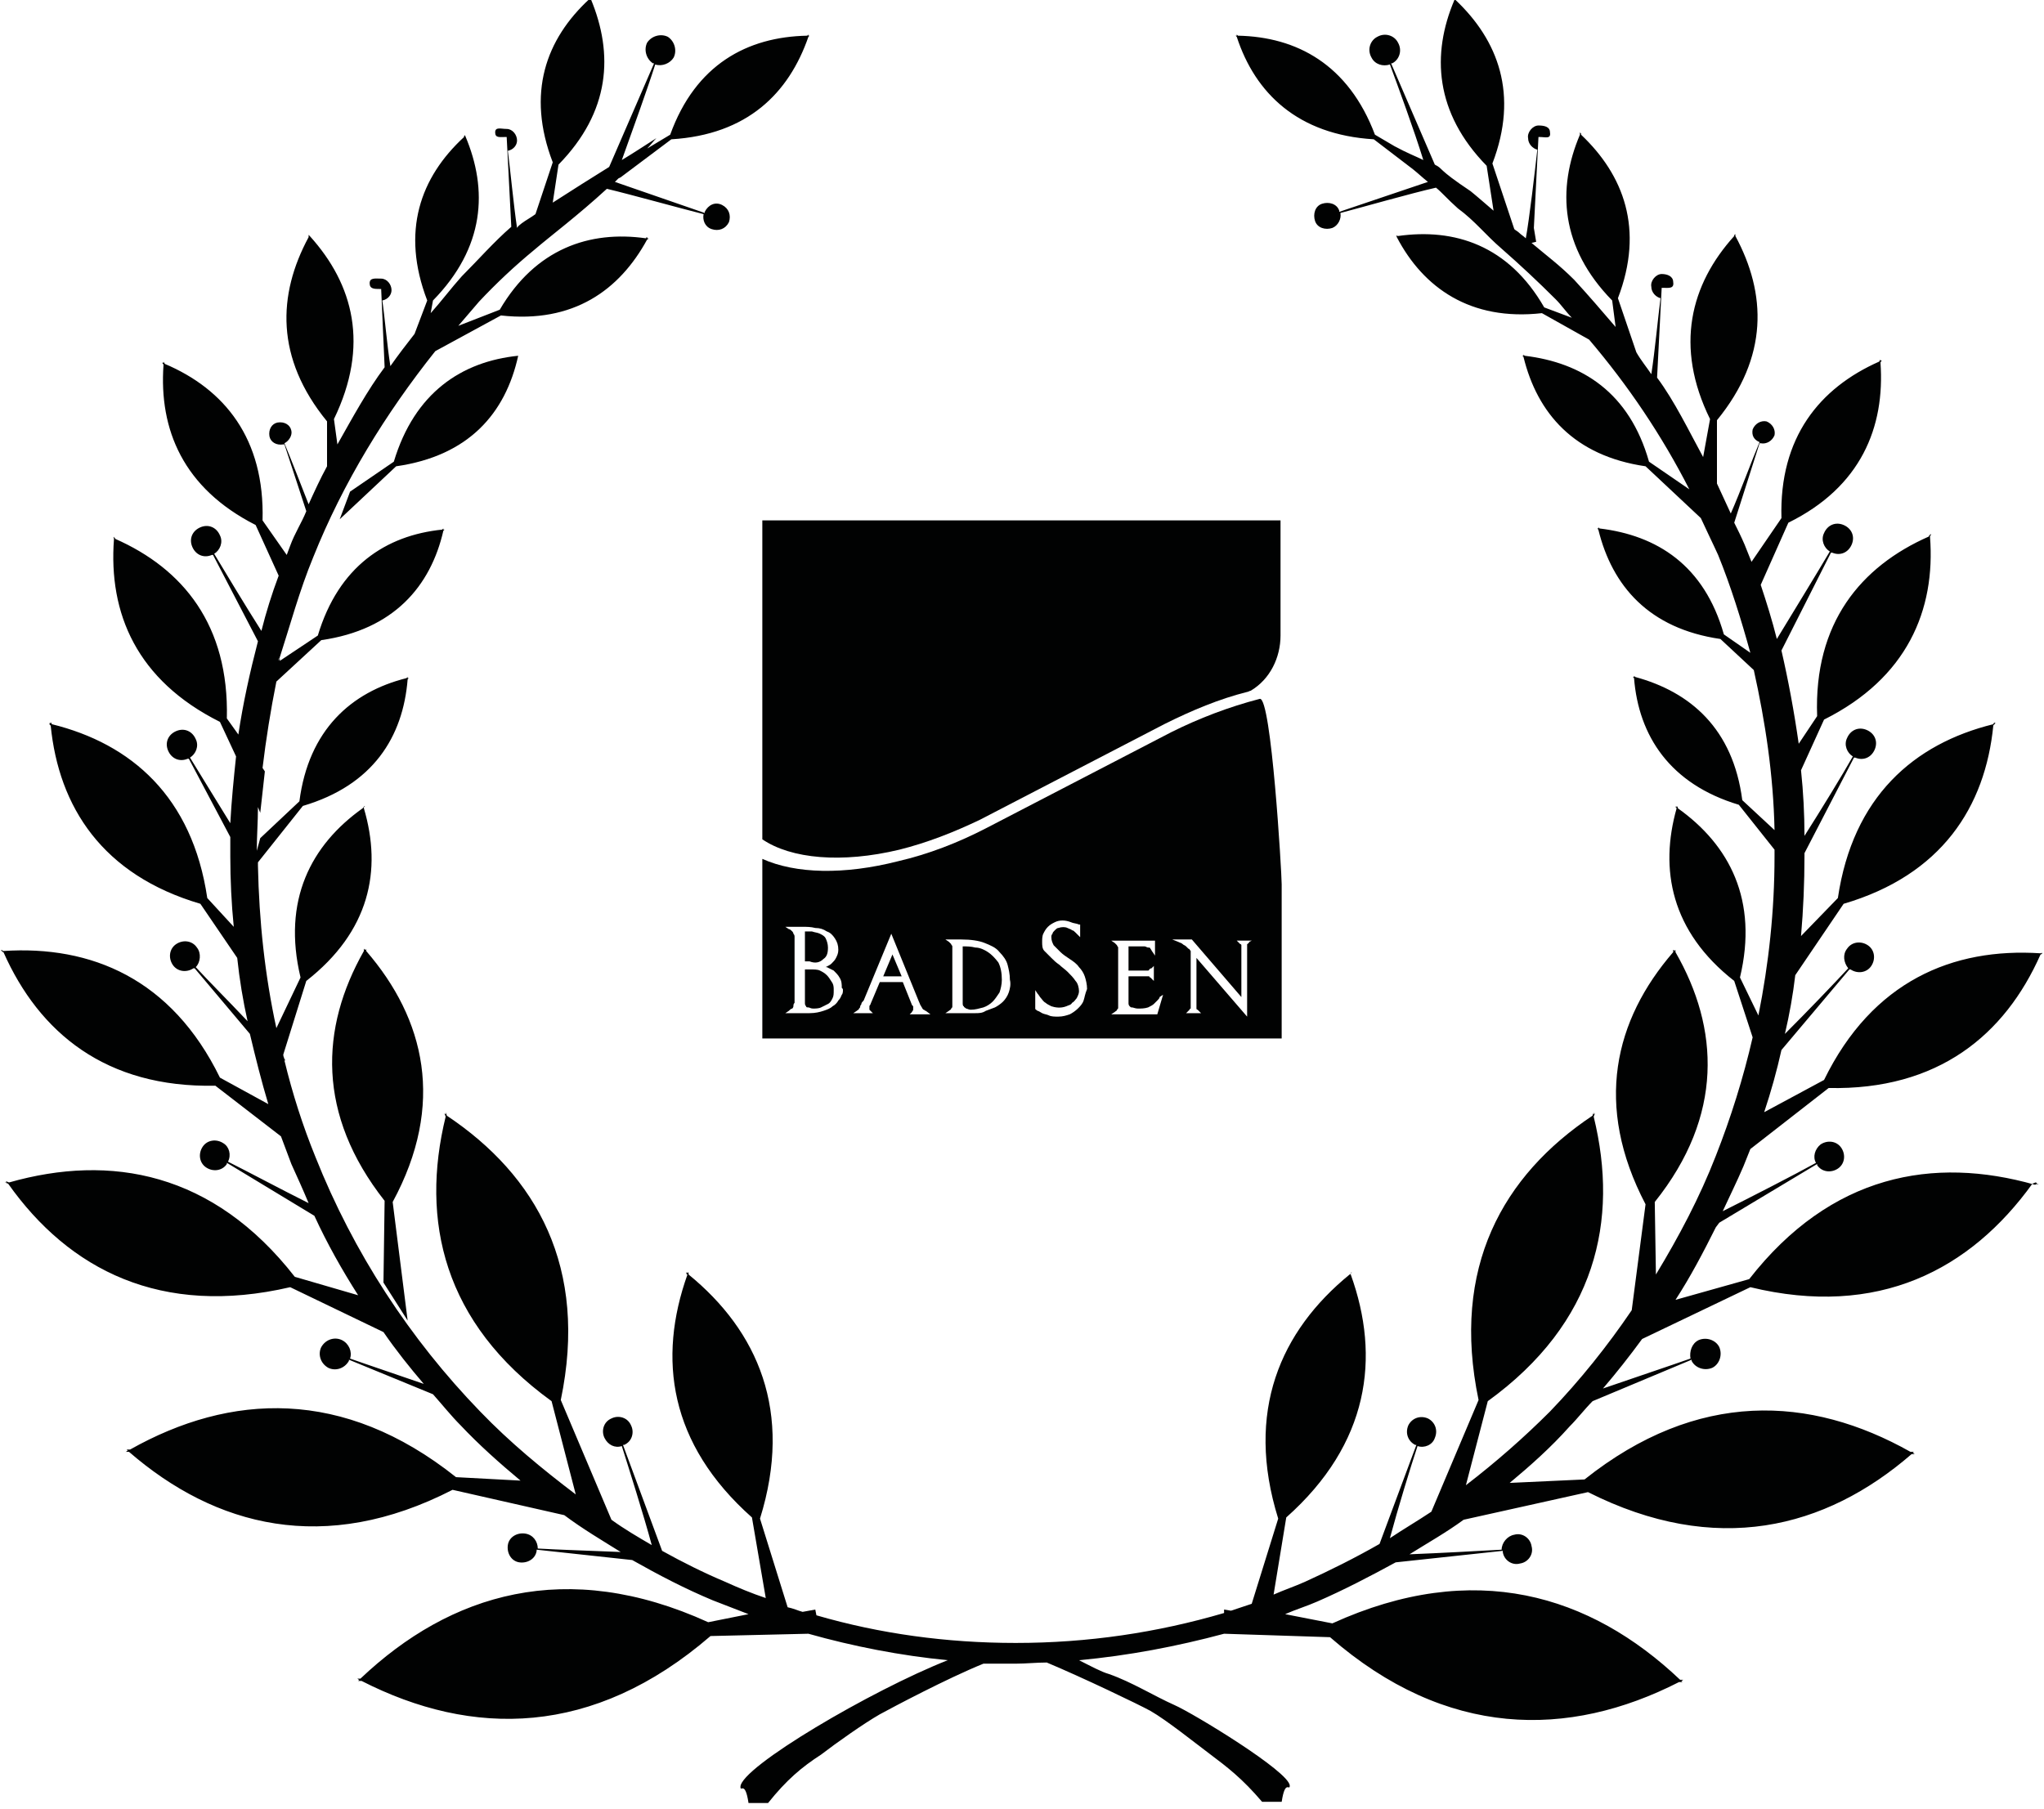 <?xml version="1.0" encoding="utf-8"?>
<!-- Generator: Adobe Illustrator 18.1.1, SVG Export Plug-In . SVG Version: 6.00 Build 0)  -->
<!DOCTYPE svg PUBLIC "-//W3C//DTD SVG 1.1//EN" "http://www.w3.org/Graphics/SVG/1.1/DTD/svg11.dtd">
<svg version="1.1" id="Layer_1" xmlns="http://www.w3.org/2000/svg" xmlns:xlink="http://www.w3.org/1999/xlink" x="0px" y="0px"
	 viewBox="0 0 177.5 157.1" enable-background="new 0 0 177.5 157.1" xml:space="preserve">
<g>
	<g>
		<g>
			<path fill="#010202" d="M78.1,73.8c2.4-0.6,4.7-1.5,7-2.6l16-8.3c2.4-1.2,4.8-2.2,7.2-2.8c0.1,0,0.2-0.1,0.3-0.1
				c1.7-1,2.6-2.9,2.6-4.8v-10H66.2v27.7C68.7,74.6,73.1,75,78.1,73.8"/>
		</g>
		<polygon fill="#010202" points="76.7,84.8 78.3,84.8 77.5,82.9 		"/>
		<g>
			<path fill="#010202" d="M108.5,81.8c0,0.1-0.1,0.1-0.1,0.1c0,0,0,0.1-0.1,0.1c0,0,0,0.1,0,0.2c0,0.1,0,0.2,0,0.3v5.8l-4.4-5.1
				v3.9c0,0.1,0,0.3,0,0.3c0,0.1,0,0.1,0,0.2c0,0,0,0.1,0.1,0.1c0,0,0.1,0.1,0.1,0.1l0.2,0.2H103l0.2-0.2c0,0,0.1-0.1,0.1-0.1
				c0,0,0-0.1,0.1-0.1c0,0,0-0.1,0-0.2c0-0.1,0-0.2,0-0.3v-4.5c-0.1-0.1-0.1-0.2-0.2-0.2c-0.1-0.1-0.1-0.1-0.2-0.2
				c-0.1-0.1-0.2-0.1-0.3-0.2c-0.1-0.1-0.2-0.1-0.4-0.2l-0.5-0.2h1.7l4.3,5v-4c0-0.1,0-0.3,0-0.3c0-0.1,0-0.1,0-0.2
				c0,0,0-0.1-0.1-0.1c0,0-0.1-0.1-0.1-0.1l-0.2-0.2h1.3L108.5,81.8z M100.5,88.1h-4l0.3-0.2c0.1-0.1,0.2-0.1,0.2-0.2
				c0.1-0.1,0.1-0.1,0.1-0.2c0-0.1,0-0.1,0-0.2c0-0.1,0-0.2,0-0.3v-4.2c0-0.1,0-0.2,0-0.3c0-0.1,0-0.2,0-0.2c0-0.1-0.1-0.1-0.1-0.2
				c-0.1-0.1-0.1-0.1-0.2-0.2l-0.3-0.2h3.8V83l-0.2-0.3c-0.1-0.1-0.1-0.2-0.2-0.3c0-0.1-0.1-0.1-0.2-0.1c-0.1,0-0.2-0.1-0.3-0.1
				c-0.1,0-0.3,0-0.6,0H98v2.1h1.4c0.1,0,0.2,0,0.2,0c0,0,0.1,0,0.1,0c0,0,0.1,0,0.1-0.1c0,0,0.1-0.1,0.2-0.1l0.2-0.2v1.3l-0.3-0.3
				c0,0-0.1,0-0.1-0.1c0,0-0.1,0-0.1,0c-0.1,0-0.1,0-0.3,0H98v1.9c0,0.2,0,0.3,0,0.4c0,0.1,0,0.2,0.1,0.3c0.1,0.1,0.1,0.1,0.2,0.1
				c0.1,0,0.3,0.1,0.5,0.1c0.3,0,0.6,0,0.9-0.1c0.2-0.1,0.4-0.2,0.5-0.3c0.1-0.1,0.2-0.2,0.3-0.3c0.1-0.1,0.2-0.2,0.2-0.3l0.3-0.2
				L100.5,88.1z M94.1,86.9c-0.1,0.3-0.3,0.5-0.5,0.7c-0.2,0.2-0.5,0.4-0.7,0.5c-0.3,0.1-0.6,0.2-1,0.2c-0.3,0-0.6,0-0.8-0.1
				c-0.2-0.1-0.4-0.1-0.6-0.2c-0.2-0.1-0.3-0.2-0.4-0.2c-0.1-0.1-0.2-0.1-0.2-0.2l0,0V86l0.2,0.3c0.1,0.1,0.2,0.3,0.3,0.4
				c0.1,0.1,0.2,0.3,0.4,0.4c0.1,0.1,0.3,0.2,0.5,0.3c0.3,0.1,0.8,0.2,1.3,0c0.2-0.1,0.4-0.1,0.5-0.3c0.2-0.1,0.3-0.3,0.4-0.4
				c0.1-0.2,0.2-0.4,0.2-0.6c0-0.3-0.1-0.7-0.3-0.9c-0.2-0.3-0.4-0.5-0.7-0.8c-0.2-0.2-0.5-0.4-0.7-0.6c-0.3-0.2-0.5-0.4-0.7-0.6
				c-0.2-0.2-0.4-0.4-0.6-0.6c-0.2-0.2-0.2-0.5-0.2-0.8c0-0.2,0-0.5,0.1-0.7c0.1-0.2,0.2-0.4,0.4-0.6c0.2-0.2,0.4-0.3,0.6-0.4
				c0.4-0.2,0.9-0.2,1.4,0c0.2,0.1,0.5,0.1,0.7,0.2l0.1,0v1.1l-0.4-0.4c-0.1-0.1-0.2-0.2-0.3-0.2c-0.1-0.1-0.2-0.1-0.4-0.2
				c-0.2-0.1-0.5-0.1-0.8,0c-0.1,0-0.2,0.1-0.3,0.2c-0.1,0.1-0.2,0.2-0.2,0.3c-0.1,0.1-0.1,0.2-0.1,0.3c0,0.3,0.1,0.5,0.2,0.7
				c0.2,0.2,0.4,0.4,0.6,0.6c0.2,0.2,0.5,0.4,0.8,0.6c0.3,0.2,0.6,0.4,0.8,0.7c0.2,0.2,0.4,0.5,0.5,0.8c0.1,0.3,0.2,0.7,0.2,1.1
				C94.2,86.4,94.2,86.6,94.1,86.9 M87.6,86.2c-0.1,0.3-0.3,0.6-0.5,0.8c-0.2,0.2-0.5,0.4-0.7,0.5c-0.3,0.1-0.5,0.2-0.8,0.3
				C85.3,88,85,88,84.7,88c-0.3,0-0.5,0-0.8,0h-1.8l0.3-0.2c0.1-0.1,0.2-0.1,0.2-0.2c0.1-0.1,0.1-0.1,0.1-0.2c0-0.1,0-0.1,0-0.2
				c0-0.1,0-0.2,0-0.3v-4.2c0-0.1,0-0.2,0-0.3c0-0.1,0-0.2,0-0.2c0-0.1-0.1-0.1-0.1-0.2c-0.1-0.1-0.1-0.1-0.2-0.2l-0.3-0.2h1.4
				c0.8,0,1.5,0.1,2,0.3c0.5,0.2,1,0.4,1.3,0.8c0.3,0.3,0.6,0.7,0.7,1.1c0.1,0.4,0.2,0.8,0.2,1.3C87.8,85.5,87.7,85.9,87.6,86.2
				 M79,88.1l0.2-0.2c0-0.1,0.1-0.1,0.1-0.2c0,0,0-0.1,0-0.2c0,0,0-0.1,0-0.1l-0.1-0.1l-0.8-2h-2l-0.8,1.9c0,0.1-0.1,0.1-0.1,0.2
				c0,0.1,0,0.2,0,0.2c0,0.1,0,0.1,0,0.1c0,0,0.1,0.1,0.1,0.1l0.2,0.2h-1.7l0.3-0.2c0.1-0.1,0.2-0.1,0.2-0.2
				c0.1-0.1,0.1-0.1,0.1-0.2c0-0.1,0.1-0.1,0.1-0.2c0-0.1,0.1-0.2,0.2-0.3l2.4-5.8l2.4,5.9c0.1,0.2,0.1,0.3,0.2,0.4
				c0,0.1,0.1,0.1,0.1,0.2c0,0,0.1,0.1,0.1,0.1c0.1,0,0.1,0.1,0.2,0.1l0.4,0.3H79z M73.2,86c0,0.1,0,0.3-0.1,0.4
				c-0.1,0.2-0.1,0.3-0.3,0.5c-0.1,0.2-0.3,0.4-0.5,0.5c-0.2,0.2-0.5,0.3-0.8,0.4c-0.3,0.1-0.7,0.2-1.2,0.2h-2.1l0.3-0.2
				c0.1-0.1,0.2-0.2,0.3-0.2c0.1-0.1,0.1-0.2,0.1-0.2c0-0.1,0-0.2,0.1-0.3c0-0.1,0-0.2,0-0.4v-4.9c0-0.1,0-0.3,0-0.4
				c0-0.1,0-0.2-0.1-0.3c0-0.1-0.1-0.2-0.1-0.2c-0.1-0.1-0.2-0.2-0.3-0.2l-0.3-0.2h1.5c0.4,0,0.7,0,1.1,0.1c0.4,0,0.7,0.1,1,0.3
				c0.3,0.1,0.5,0.3,0.7,0.6c0.2,0.3,0.3,0.6,0.3,1c0,0.3-0.1,0.5-0.2,0.7c-0.1,0.2-0.2,0.3-0.4,0.5c-0.1,0.1-0.3,0.2-0.5,0.3
				c0,0,0,0,0,0c0,0,0.1,0,0.1,0c0.2,0.1,0.4,0.2,0.6,0.3c0.2,0.2,0.4,0.4,0.5,0.6c0.2,0.3,0.2,0.6,0.2,0.9
				C73.2,85.9,73.2,85.9,73.2,86 M109.4,60.7C109.4,60.7,109.4,60.7,109.4,60.7c-2.7,0.7-5.3,1.7-7.7,2.9l-16,8.3
				c-2.5,1.3-5.1,2.3-7.7,2.9c-4.7,1.2-8.9,1.1-11.8-0.2v15.6h45.1V76.8C111.3,75.8,110.4,60.5,109.4,60.7"/>
			<path fill="#010202" d="M85.8,82.7c-0.3-0.2-0.7-0.4-1.1-0.4c-0.4-0.1-0.7-0.1-1.1-0.1v4.3c0,0.2,0,0.4,0,0.6
				c0,0.1,0,0.3,0.1,0.3c0,0.1,0.1,0.1,0.2,0.2c0.1,0,0.2,0.1,0.4,0.1c0.4,0,0.7-0.1,1.1-0.2c0.3-0.1,0.6-0.3,0.8-0.5
				c0.2-0.2,0.4-0.5,0.6-0.8c0.1-0.3,0.2-0.7,0.2-1.1c0-0.6-0.1-1.1-0.3-1.5C86.4,83.2,86.1,82.9,85.8,82.7"/>
			<path fill="#010202" d="M71.8,84.7c-0.2-0.2-0.4-0.3-0.6-0.4c-0.2-0.1-0.5-0.1-0.9-0.1H70c0,0-0.1,0-0.1,0v2.5c0,0.2,0,0.3,0,0.4
				c0,0.1,0,0.2,0.1,0.3c0,0.1,0.1,0.1,0.2,0.1c0.1,0,0.2,0.1,0.4,0.1c0.2,0,0.5,0,0.7-0.1c0.2-0.1,0.4-0.2,0.6-0.3
				c0.2-0.1,0.3-0.3,0.4-0.5c0.1-0.2,0.1-0.4,0.1-0.7c0-0.2,0-0.4-0.1-0.6C72.1,85.1,72,84.9,71.8,84.7"/>
			<path fill="#010202" d="M71.5,83.3c0.3-0.2,0.4-0.5,0.4-1c0-0.3-0.1-0.6-0.2-0.8c-0.1-0.2-0.3-0.3-0.5-0.4
				c-0.2-0.1-0.4-0.1-0.7-0.2c-0.2,0-0.4,0-0.6,0v2.6h0.4C70.8,83.7,71.2,83.6,71.5,83.3"/>
		</g>
	</g>
	<g>
		<path fill-rule="evenodd" clip-rule="evenodd" fill="#010202" d="M176.9,102.9c0,0,0.1-0.1,0.1-0.1c-0.1,0-0.2,0.1-0.3,0.1
			c-8.8-2.5-17.7-0.9-24.8,8.2l-6.4,1.8c1.3-2,2.4-4.1,3.5-6.3l0.3-0.4l8.5-5.1c0,0,0,0,0,0.1c0.4,0.6,1.2,0.7,1.8,0.3
			c0.6-0.4,0.7-1.2,0.3-1.8c-0.4-0.6-1.2-0.7-1.8-0.3c-0.5,0.4-0.7,1.1-0.4,1.6c-1.8,1-5.7,3-8.1,4.2c0.6-1.3,1.2-2.5,1.8-3.9
			c0.2-0.5,0.4-1,0.6-1.5l6.8-5.3c9.5,0.2,15.3-4.6,18.4-11.6c0.1,0,0.1-0.1,0.2-0.1c0,0-0.1,0-0.1,0c0,0,0-0.1,0.1-0.1
			c-0.1,0-0.1,0.1-0.2,0.1c-7.6-0.5-14.6,2.4-18.8,11l-5.2,2.8c0.6-1.8,1.1-3.6,1.5-5.4l5.9-7c0,0,0,0,0.1,0
			c0.6,0.4,1.4,0.3,1.8-0.3c0.4-0.6,0.3-1.4-0.3-1.8c-0.6-0.4-1.4-0.3-1.8,0.3c-0.4,0.5-0.3,1.2,0.1,1.7c-1.2,1.3-3.6,3.8-5.5,5.7
			c0.4-1.7,0.7-3.4,0.9-5.1l4.2-6.2c8.5-2.5,12.3-8.4,13-15.5c0.1-0.1,0.1-0.1,0.2-0.2c0,0-0.1,0-0.1,0c0,0,0-0.1,0-0.1
			c0,0.1-0.1,0.1-0.1,0.2c-6.9,1.7-12.2,6.3-13.5,15.1l-3.2,3.3c0.2-2.3,0.3-4.6,0.3-7c0-0.1,0-0.2,0-0.2l4.3-8.3c0,0,0,0,0.1,0
			c0.7,0.3,1.4,0,1.7-0.7c0.3-0.7,0-1.4-0.7-1.7c-0.7-0.3-1.4,0-1.7,0.7c-0.3,0.6,0,1.3,0.5,1.6c-0.9,1.6-2.8,4.7-4.2,6.9
			c0-1.9-0.1-3.8-0.3-5.7l2-4.4c7.2-3.6,9.7-9.5,9.2-15.9c0-0.1,0.1-0.1,0.1-0.2c0,0-0.1,0-0.1,0.1c0,0,0-0.1,0-0.1
			c0,0.1-0.1,0.1-0.1,0.2c-5.9,2.6-10,7.5-9.7,15.6l-1.6,2.4c-0.4-2.8-0.9-5.5-1.5-8.1L159,48c0,0,0,0,0.1,0c0.7,0.3,1.4,0,1.7-0.7
			c0.3-0.7,0-1.4-0.7-1.7c-0.7-0.3-1.4,0-1.7,0.7c-0.3,0.6,0,1.3,0.5,1.6c-1,1.7-3.2,5.3-4.6,7.6c-0.4-1.6-0.9-3.2-1.4-4.7l2.4-5.4
			c6.3-3.1,8.4-8.3,8-13.9c0-0.1,0.1-0.1,0.1-0.2c0,0-0.1,0-0.1,0c0,0,0-0.1,0-0.1c0,0.1-0.1,0.1-0.1,0.2c-5.2,2.3-8.7,6.6-8.5,13.6
			l-2.6,3.8c-0.2-0.5-0.4-1-0.6-1.5c-0.3-0.7-0.6-1.3-0.9-1.9l2.2-6.9c0,0,0,0,0.1,0c0.5,0.1,1-0.2,1.2-0.7c0.1-0.5-0.2-1-0.7-1.2
			c-0.5-0.1-1,0.2-1.2,0.7c-0.1,0.5,0.1,0.9,0.6,1.1c-0.6,1.4-1.7,4.4-2.5,6.2c-0.4-0.9-0.8-1.7-1.2-2.6l0-5.5
			c4.5-5.5,4.3-11,1.6-16c0-0.1,0-0.1,0-0.2c0,0,0,0.1-0.1,0.1c0,0,0-0.1,0-0.1c0,0.1,0,0.1,0,0.2c-3.8,4.2-5.2,9.6-2.1,15.9
			l-0.6,3.3c-1.2-2.2-2.5-4.9-4-6.9l0.4-7.8c0,0,0,0,0.1,0c0.5,0,1,0.1,0.9-0.5c0-0.5-0.5-0.7-1-0.7c-0.5,0-1,0.6-0.9,1.1
			c0,0.5,0.4,0.9,0.8,1c-0.2,1.5-0.5,4.7-0.8,6.6c-0.4-0.6-0.9-1.2-1.3-1.9l-1.6-4.7c2.3-6,0.5-10.7-3.2-14.2c0-0.1,0-0.1,0-0.2
			c0,0,0,0.1,0,0.1c0,0,0,0-0.1-0.1c0,0.1,0,0.1,0,0.2c-2,4.7-1.7,9.8,2.8,14.4l0.3,2.3c-1.2-1.4-2.4-2.8-3.6-4.1
			c-1.3-1.3-2.4-2.1-3.7-3.2l0.4-0.1l-0.2-1.2l0.4-7.9c0,0,0,0,0.1,0c0.5,0,1,0.2,0.9-0.4c0-0.5-0.5-0.6-1-0.6c-0.5,0-1,0.6-0.9,1.1
			c0,0.5,0.4,0.9,0.8,1c-0.2,1.8-0.7,6.1-1,7.7c-0.2-0.2-0.4-0.3-0.6-0.5c-0.1-0.1-0.3-0.2-0.4-0.3l-1.9-5.7
			c2.3-6,0.5-10.7-3.2-14.2c0-0.1,0-0.1,0-0.2c0,0,0,0.1,0,0.1c0,0,0,0-0.1-0.1c0,0.1,0,0.1,0,0.2c-2,4.7-1.7,9.8,2.8,14.4l0.6,3.9
			c-0.7-0.6-1.5-1.3-2-1.7c-3-2-2.3-1.9-3.1-2.3l-3.8-8.8c0,0,0,0,0.1,0c0.6-0.3,0.9-1.1,0.5-1.8c-0.3-0.6-1.1-0.9-1.8-0.5
			c-0.6,0.3-0.9,1.1-0.5,1.8c0.3,0.6,1,0.8,1.6,0.6c0.7,1.9,2.1,5.7,2.9,8.3c-0.6-0.3-1.4-0.6-2.5-1.2l-1.7-1
			c-2.3-6.1-6.8-8.5-11.9-8.6c0,0-0.1-0.1-0.1-0.1c0,0,0,0.1,0,0.1c0,0-0.1,0-0.1,0c0,0,0.1,0.1,0.1,0.1c1.6,4.9,5.3,8.5,11.9,8.9
			l3.4,2.6c0.5,0.4,0.8,0.7,1.3,1.1l-7.7,2.6c0,0,0,0,0-0.1c-0.2-0.6-0.9-0.8-1.5-0.6c-0.6,0.2-0.8,0.9-0.6,1.5
			c0.2,0.6,0.9,0.8,1.5,0.6c0.5-0.2,0.8-0.8,0.7-1.3c1.9-0.5,6.1-1.7,8.3-2.2c0.5,0.4,1,1,1.9,1.8c1.5,1.1,2.4,2.3,3.8,3.5
			c1.6,1.4,3.2,2.9,4.7,4.4c0.5,0.5,0.9,1.1,1.4,1.6l-2.4-0.9c-3.1-5.4-7.8-6.9-12.7-6.2c0,0-0.1,0-0.1-0.1c0,0,0,0.1,0,0.1
			c0,0-0.1,0-0.1,0c0,0,0.1,0,0.1,0.1c2.3,4.4,6.4,7.3,12.6,6.6l4.1,2.3c3.4,4,6.3,8.3,8.7,13l-3.5-2.4c-1.7-6-5.8-8.6-10.8-9.2
			c0,0-0.1-0.1-0.1-0.1c0,0,0,0.1,0,0.1c0,0-0.1,0-0.1,0c0,0,0.1,0.1,0.1,0.1c1.2,4.9,4.4,8.6,10.6,9.5l4.8,4.5
			c0.5,1.1,1,2.1,1.5,3.2c1.1,2.7,2,5.6,2.8,8.5l-2.3-1.6c-1.7-6-5.8-8.6-10.8-9.2c0,0-0.1-0.1-0.1-0.1c0,0,0,0.1,0,0.1
			c0,0-0.1,0-0.1,0c0,0,0.1,0.1,0.1,0.1c1.2,4.9,4.4,8.6,10.6,9.5l2.9,2.7c1,4.5,1.7,9.1,1.8,13.9l-2.8-2.6
			c-0.8-6.2-4.5-9.4-9.3-10.7c0,0-0.1-0.1-0.1-0.1c0,0,0,0.1,0,0.1c0,0-0.1,0-0.1,0c0,0,0.1,0.1,0.1,0.1c0.4,5,3.1,9.2,9.1,11
			l3.1,3.9c0,0.2,0,0.4,0,0.6c0,4.7-0.5,9.3-1.4,13.8l-1.6-3.3c1.6-6.7-0.9-11.5-5.4-14.7c0-0.1,0-0.1-0.1-0.2c0,0,0,0.1,0,0.1
			c0,0-0.1,0-0.1-0.1c0,0.1,0,0.1,0.1,0.2c-1.5,5.3-0.5,10.7,5,15l1.6,4.9c-0.8,3.5-1.9,7-3.2,10.3c-1.4,3.6-3.2,7-5.2,10.3
			l-0.1-6.3c6-7.5,5.6-15.1,1.8-21.7c0-0.1,0-0.2,0-0.2c0,0-0.1,0.1-0.1,0.1c0,0,0-0.1-0.1-0.1c0,0.1,0,0.2,0,0.2
			c-5.1,5.9-6.9,13.3-2.4,21.9l-1.2,9.2c-2.1,3.1-4.5,6.1-7.1,8.8c-2.3,2.3-4.7,4.4-7.3,6.4l1.9-7.3c9.4-6.8,11.4-15.7,9.2-24.7
			c0-0.1,0.1-0.2,0.1-0.3c0,0-0.1,0.1-0.1,0.1c0-0.1,0-0.1,0-0.2c0,0.1-0.1,0.2-0.1,0.3c-7.8,5.2-12.3,13.2-9.9,24.7l-4.1,9.7
			c-1.2,0.8-2.4,1.5-3.6,2.3c0.7-2.6,1.8-6.2,2.4-8c0.6,0.2,1.3-0.1,1.5-0.7c0.3-0.7,0-1.4-0.6-1.7c-0.7-0.3-1.4,0-1.7,0.6
			c-0.3,0.7,0,1.4,0.6,1.7c0,0,0,0,0.1,0l-3.2,8.6c-2.1,1.2-4.3,2.3-6.5,3.3c-0.9,0.4-1.8,0.7-2.7,1.1l1.1-6.7
			c7.2-6.4,8.2-13.9,5.6-21.1c0-0.1,0-0.2,0.1-0.2c0,0-0.1,0.1-0.1,0.1c0,0,0-0.1,0-0.1c0,0.1,0,0.2-0.1,0.2
			c-6,4.9-9.1,11.9-6.2,21.2l-2.3,7.4c-0.6,0.2-1.2,0.4-1.8,0.6l-0.6-0.1l0,0.3c-5.8,1.7-11.8,2.6-18.1,2.6c-6,0-11.8-0.8-17.3-2.4
			l-0.1-0.5l-1.1,0.2c-0.4-0.1-0.8-0.3-1.3-0.4l-2.4-7.7c2.9-9.3-0.2-16.3-6.2-21.2c0-0.1,0-0.2-0.1-0.2c0,0,0,0.1,0,0.1
			c0,0-0.1-0.1-0.1-0.1c0,0.1,0,0.2,0.1,0.2c-2.6,7.3-1.6,14.7,5.6,21.1l1.2,7c-1.2-0.4-2.4-0.9-3.5-1.4c-1.9-0.8-3.7-1.7-5.5-2.7
			l-3.4-9.2c0,0,0,0,0.1,0c0.7-0.3,0.9-1.1,0.6-1.7c-0.3-0.7-1.1-0.9-1.7-0.6c-0.7,0.3-0.9,1.1-0.6,1.7c0.3,0.6,0.9,0.9,1.5,0.7
			c0.6,1.9,1.9,6,2.6,8.6c-1.2-0.7-2.4-1.4-3.5-2.2l-4.4-10.4c2.4-11.5-2.1-19.5-9.9-24.7c0-0.1-0.1-0.2-0.1-0.3c0,0.1,0,0.1,0,0.2
			c0,0-0.1-0.1-0.1-0.1c0,0.1,0.1,0.2,0.1,0.3c-2.2,9-0.2,17.9,9.2,24.7l2.1,8.1c-2.9-2.2-5.7-4.5-8.3-7.2
			c-6.1-6.3-11-13.8-14.3-22.1c-1.1-2.7-2-5.5-2.7-8.4l0.1,0c0,0-0.1-0.1-0.1-0.1c0-0.1-0.1-0.2-0.1-0.4l2-6.4c5.5-4.3,6.6-9.6,5-15
			c0-0.1,0-0.1,0.1-0.2c0,0-0.1,0-0.1,0.1c0,0,0-0.1,0-0.1c0,0.1,0,0.1-0.1,0.2c-4.5,3.2-7,8-5.4,14.7L24,89.3
			c-1-4.6-1.5-9.3-1.6-14.1l0,0c0,0,0,0,0,0c0-0.1,0-0.2,0-0.3l3.9-4.9c6.1-1.8,8.7-6,9.1-11c0,0,0.1-0.1,0.1-0.1c0,0-0.1,0-0.1,0
			c0,0,0-0.1,0-0.1c0,0-0.1,0.1-0.1,0.1c-4.8,1.2-8.5,4.5-9.3,10.7l-3.4,3.2l-0.3,1.1c0-1.3,0.1-2.5,0.1-3.8l0.2,0.5L23,67l-0.2-0.3
			c0.3-2.5,0.7-5,1.2-7.5l3.9-3.6c6.3-0.9,9.5-4.7,10.6-9.5c0,0,0.1-0.1,0.1-0.1c0,0-0.1,0-0.1,0c0,0,0-0.1,0-0.1
			c0,0-0.1,0.1-0.1,0.1c-4.9,0.5-9,3.2-10.8,9.2l-3.3,2.2c0,0,0-0.2,0-0.2h-0.1v0.2c1-3.1,1.8-6.1,3-9c2.6-6.5,6.3-12.5,10.6-17.9
			l5.7-3.1c6.3,0.7,10.3-2.2,12.7-6.6c0,0,0.1,0,0.1-0.1c0,0-0.1,0-0.1,0c0,0,0-0.1,0-0.1c0,0-0.1,0-0.1,0.1
			c-4.9-0.7-9.6,0.9-12.7,6.2l-3.6,1.4c0.6-0.7,1.2-1.4,1.8-2.1c1.5-1.6,3.1-3.1,4.8-4.5c1.4-1.2,3.8-3,6.3-5.3
			c2.1,0.5,6.4,1.7,8.4,2.2c-0.1,0.5,0.1,1.1,0.7,1.3c0.6,0.2,1.2,0,1.5-0.6c0.2-0.6,0-1.2-0.6-1.5c-0.6-0.3-1.2,0-1.5,0.6
			c0,0,0,0,0,0.1l-7.8-2.7c0.1-0.1,0.2-0.2,0.3-0.3l0.2-0.1l4.4-3.3c6.6-0.4,10.2-4,11.9-8.9c0,0,0.1-0.1,0.1-0.1c0,0-0.1,0-0.1,0
			c0,0,0-0.1,0-0.1c0,0-0.1,0.1-0.1,0.1c-5.2,0.1-9.7,2.5-11.9,8.6l-2,1.2c0.3-0.3,0.5-0.6,0.8-0.9c-1.1,0.7-2,1.3-3,1.9
			c0.9-2.5,2.3-6.4,2.9-8.3c0.6,0.2,1.3-0.1,1.6-0.6c0.3-0.6,0.1-1.4-0.5-1.8c-0.6-0.3-1.4-0.1-1.8,0.5c-0.3,0.6-0.1,1.4,0.5,1.8
			c0,0,0,0,0.1,0l-3.9,9c-1.6,1-3.2,2-4.9,3.1l0.5-3.3c4.5-4.6,4.8-9.6,2.8-14.4c0-0.1,0-0.1,0-0.2c0,0,0,0-0.1,0.1c0,0,0-0.1,0-0.1
			c0,0.1,0,0.1,0,0.2c-3.8,3.5-5.5,8.2-3.2,14.2l-1.5,4.5c-0.4,0.3-0.8,0.5-1.2,0.8c-0.1,0.1-0.3,0.2-0.4,0.4
			c-0.3-2-0.6-5.2-0.8-6.7c0.5-0.1,0.8-0.5,0.8-0.9c0-0.5-0.4-1-0.9-1c-0.5,0-1-0.2-1,0.3c0,0.5,0.4,0.4,0.9,0.4c0,0,0,0,0.1,0
			l0.4,7.8c-1.5,1.3-2.9,2.9-4.3,4.3c-0.9,1-1.8,2.2-2.7,3.2l0.2-1.1c4.5-4.6,4.8-9.6,2.8-14.3c0-0.1,0-0.1,0-0.1c0,0,0,0.1-0.1,0.1
			c0,0,0-0.1,0-0.1c0,0.1,0,0.1,0,0.2c-3.8,3.5-5.5,8.2-3.2,14.2L36,29c-0.7,0.9-1.4,1.8-2.1,2.8c-0.3-1.9-0.5-4.4-0.7-5.7
			c0.5-0.1,0.8-0.5,0.8-0.9c0-0.5-0.4-1-0.9-1c-0.5,0-1-0.1-1,0.4c0,0.5,0.4,0.5,0.9,0.5c0,0,0,0,0.1,0l0.3,6.8
			c-1.5,2-2.8,4.4-4.1,6.7L29,36.4c3.1-6.4,1.7-11.7-2.1-15.9c0-0.1,0-0.1,0-0.1c0,0,0,0.1,0,0.1c0,0,0,0-0.1-0.1c0,0.1,0,0.1,0,0.2
			c-2.7,5-2.9,10.5,1.6,16l0,3.9c-0.6,1.1-1.1,2.2-1.6,3.3c-0.7-1.8-1.6-4.1-2.1-5.3c0.4-0.2,0.7-0.7,0.6-1.1
			c-0.1-0.5-0.6-0.8-1.2-0.7c-0.5,0.1-0.8,0.6-0.7,1.2c0.1,0.5,0.6,0.8,1.2,0.7c0,0,0,0,0.1,0l1.9,5.8c-0.4,1-1,1.9-1.4,3
			c-0.1,0.3-0.2,0.5-0.3,0.8l-2.1-3c0.2-7.1-3.3-11.4-8.5-13.6c0-0.1-0.1-0.1-0.1-0.2c0,0,0,0.1,0,0.1c0,0-0.1,0-0.1,0
			c0,0.1,0.1,0.1,0.1,0.2c-0.4,5.6,1.7,10.7,8,13.9l2,4.4c-0.6,1.6-1.1,3.2-1.5,4.8c-1.4-2.2-3.2-5.2-4.1-6.7c0.5-0.3,0.8-1,0.5-1.6
			c-0.3-0.7-1-1-1.7-0.7c-0.7,0.3-1,1-0.7,1.7c0.3,0.7,1,1,1.7,0.7c0,0,0,0,0.1,0l3.9,7.5c-0.7,2.7-1.3,5.4-1.7,8.1l-1-1.4
			c0.2-8.1-3.8-13-9.7-15.6c0-0.1-0.1-0.1-0.1-0.2c0,0,0,0.1,0,0.1c0,0-0.1,0-0.1-0.1c0,0.1,0.1,0.1,0.1,0.2
			c-0.5,6.5,2,12.3,9.2,15.9l1.4,3c-0.2,1.9-0.4,3.9-0.5,5.8c-1.3-2.1-2.7-4.4-3.5-5.7c0.5-0.3,0.8-1,0.5-1.6c-0.3-0.7-1-1-1.7-0.7
			c-0.7,0.3-1,1-0.7,1.7c0.3,0.7,1,1,1.7,0.7c0,0,0,0,0.1,0l3.6,6.8c0,0.6,0,1.1,0,1.7c0,2,0.1,4.1,0.3,6.1L18,78
			c-1.3-8.8-6.6-13.4-13.5-15.1c0-0.1-0.1-0.1-0.1-0.2c0,0,0,0.1,0,0.1c0,0-0.1,0-0.1,0C4.3,62.9,4.3,63,4.4,63
			c0.7,7.1,4.5,13,13,15.5l3.2,4.7c0.2,1.9,0.5,3.7,0.9,5.5c-1.6-1.7-3.5-3.6-4.5-4.7c0.4-0.4,0.5-1.2,0.1-1.7
			c-0.4-0.6-1.2-0.7-1.8-0.3c-0.6,0.4-0.7,1.2-0.3,1.8c0.4,0.6,1.2,0.7,1.8,0.3c0,0,0,0,0.1,0l4.8,5.7c0.5,2.1,1,4.1,1.6,6.1
			l-4.2-2.3c-4.2-8.6-11.2-11.5-18.8-11c-0.1,0-0.1-0.1-0.2-0.1c0,0,0,0.1,0.1,0.1c0,0-0.1,0-0.1,0c0.1,0,0.1,0.1,0.2,0.1
			c3.1,7,8.9,11.8,18.4,11.6l5.7,4.4c0.3,0.8,0.6,1.6,0.9,2.4c0.5,1.1,1,2.2,1.5,3.4c-2.4-1.2-5.4-2.8-7-3.6
			c0.3-0.6,0.1-1.3-0.4-1.6c-0.6-0.4-1.4-0.3-1.8,0.3c-0.4,0.6-0.3,1.4,0.3,1.8c0.6,0.4,1.4,0.3,1.8-0.3c0,0,0,0,0-0.1l7.6,4.6
			c1.1,2.4,2.4,4.7,3.8,6.9l-5.5-1.6c-7.1-9.1-16-10.7-24.8-8.2c-0.1,0-0.2-0.1-0.3-0.1c0,0,0.1,0.1,0.1,0.1c-0.1,0-0.1,0-0.2,0
			c0.1,0,0.2,0.1,0.3,0.1c5.3,7.5,13.3,11.6,24.5,9l8.1,3.9c1.1,1.6,2.3,3.1,3.5,4.5c-2.3-0.8-5-1.7-6.4-2.2
			c0.2-0.6-0.1-1.3-0.7-1.6c-0.6-0.3-1.4-0.1-1.8,0.6c-0.3,0.6-0.1,1.4,0.6,1.8c0.6,0.3,1.4,0.1,1.8-0.6c0,0,0,0,0-0.1l7.3,3
			c0.8,0.9,1.6,1.9,2.4,2.7c1.6,1.7,3.4,3.3,5.2,4.8l-5.6-0.3c-9.8-7.8-19.6-7.3-28.3-2.4c-0.1,0-0.2,0-0.3,0c0,0,0.1,0.1,0.1,0.1
			c-0.1,0-0.1,0.1-0.2,0.1c0.1,0,0.2,0,0.3,0c7.5,6.5,17,9,28.1,3.3l9.7,2.2c1.6,1.2,3.3,2.2,4.9,3.2c-2.5-0.1-5.5-0.2-7.2-0.3
			c0-0.6-0.4-1.2-1.1-1.3c-0.7-0.1-1.4,0.3-1.5,1c-0.1,0.7,0.3,1.4,1,1.5c0.7,0.1,1.4-0.3,1.5-1c0,0,0-0.1,0-0.1l8.3,0.9
			c2.3,1.3,4.6,2.5,7,3.5c1,0.4,2.1,0.8,3.1,1.2l-3.5,0.7c-12.3-5.6-22.4-2.5-30.2,4.9c-0.1,0-0.2,0-0.3,0c0.1,0,0.1,0.1,0.2,0.1
			c0,0-0.1,0.1-0.1,0.1c0.1,0,0.2,0,0.3,0c9.6,4.9,20.1,4.9,30.3-3.9l8.5-0.2c3.9,1.1,8,1.9,12.1,2.3c-6.6,2.6-18,9.3-18,11
			c0,0.5,0.4-0.6,0.7,1.4h1.7c1.6-2,2.9-3.1,4.6-4.2c1.3-1,3.7-2.7,5.1-3.5c1.1-0.6,5.8-3.1,9-4.4c0.9,0,1.9,0,2.8,0
			c0.9,0,1.8-0.1,2.7-0.1c3.1,1.3,7.9,3.6,9,4.2c1.4,0.8,3.9,2.8,5.1,3.7c1.6,1.2,2.9,2.2,4.6,4.2h1.7c0.3-2,0.7-0.9,0.7-1.4
			c0-1.2-8.4-6.3-10-7c-1.8-0.8-3.7-2-5.7-2.7c-0.7-0.2-1.6-0.7-2.6-1.2c4.3-0.4,8.5-1.2,12.6-2.3l9.2,0.3
			c10.1,8.8,20.7,8.8,30.3,3.9c0.1,0,0.2,0,0.3,0c0,0-0.1-0.1-0.1-0.1c0.1,0,0.1-0.1,0.2-0.1c-0.1,0-0.2,0-0.3,0
			c-7.8-7.4-17.9-10.5-30.2-4.9l-4.1-0.8c0.9-0.4,1.9-0.7,2.8-1.1c2.3-1,4.6-2.2,6.8-3.4l9.3-1c0,0,0,0.1,0,0.1
			c0.1,0.7,0.8,1.2,1.5,1c0.7-0.1,1.2-0.8,1-1.5c-0.1-0.7-0.8-1.2-1.5-1c-0.6,0.1-1.1,0.7-1.1,1.3c-1.8,0.1-5.4,0.3-8,0.4
			c1.6-1,3.2-1.9,4.7-3l10.8-2.4c11.1,5.6,20.6,3.2,28.1-3.3c0.1,0,0.2,0,0.3,0c-0.1,0-0.1-0.1-0.2-0.1c0,0,0.1-0.1,0.1-0.1
			c-0.1,0-0.2,0-0.3,0c-8.7-4.9-18.5-5.4-28.3,2.4l-6.5,0.3c1.8-1.5,3.6-3.1,5.2-4.9c0.7-0.7,1.3-1.5,2-2.2l8.6-3.6c0,0,0,0,0,0.1
			c0.3,0.6,1.1,0.9,1.8,0.6c0.6-0.3,0.9-1.1,0.6-1.8c-0.3-0.6-1.1-0.9-1.8-0.6c-0.6,0.3-0.8,1-0.7,1.6c-1.7,0.6-5,1.7-7.6,2.6
			c1.2-1.4,2.3-2.8,3.4-4.3l9.4-4.5c11.1,2.7,19.1-1.5,24.5-9c0.1,0,0.2-0.1,0.3-0.1C177,102.9,177,102.9,176.9,102.9z"/>
		<path fill-rule="evenodd" clip-rule="evenodd" fill="#010202" d="M31.8,82.6c0-0.1,0-0.2,0-0.2c0,0,0,0.1-0.1,0.1
			c0,0-0.1-0.1-0.1-0.1c0,0.1,0,0.2,0,0.2c-3.8,6.7-4.1,14.2,1.8,21.7l-0.1,7.1l2.1,3.3l-1.3-10.3C38.7,95.9,36.9,88.5,31.8,82.6z"
			/>
		<path fill-rule="evenodd" clip-rule="evenodd" fill="#010202" d="M45,30.9c-4.9,0.5-9,3.2-10.8,9.2l-3.8,2.6l-0.9,2.4l4.9-4.6
			C40.7,39.6,43.9,35.9,45,30.9c0.1,0,0.1,0,0.2,0C45.2,30.9,45.2,30.9,45,30.9c0.1,0,0.1-0.1,0.1-0.1C45.1,30.8,45.1,30.9,45,30.9z
			"/>
	</g>
</g>
</svg>
